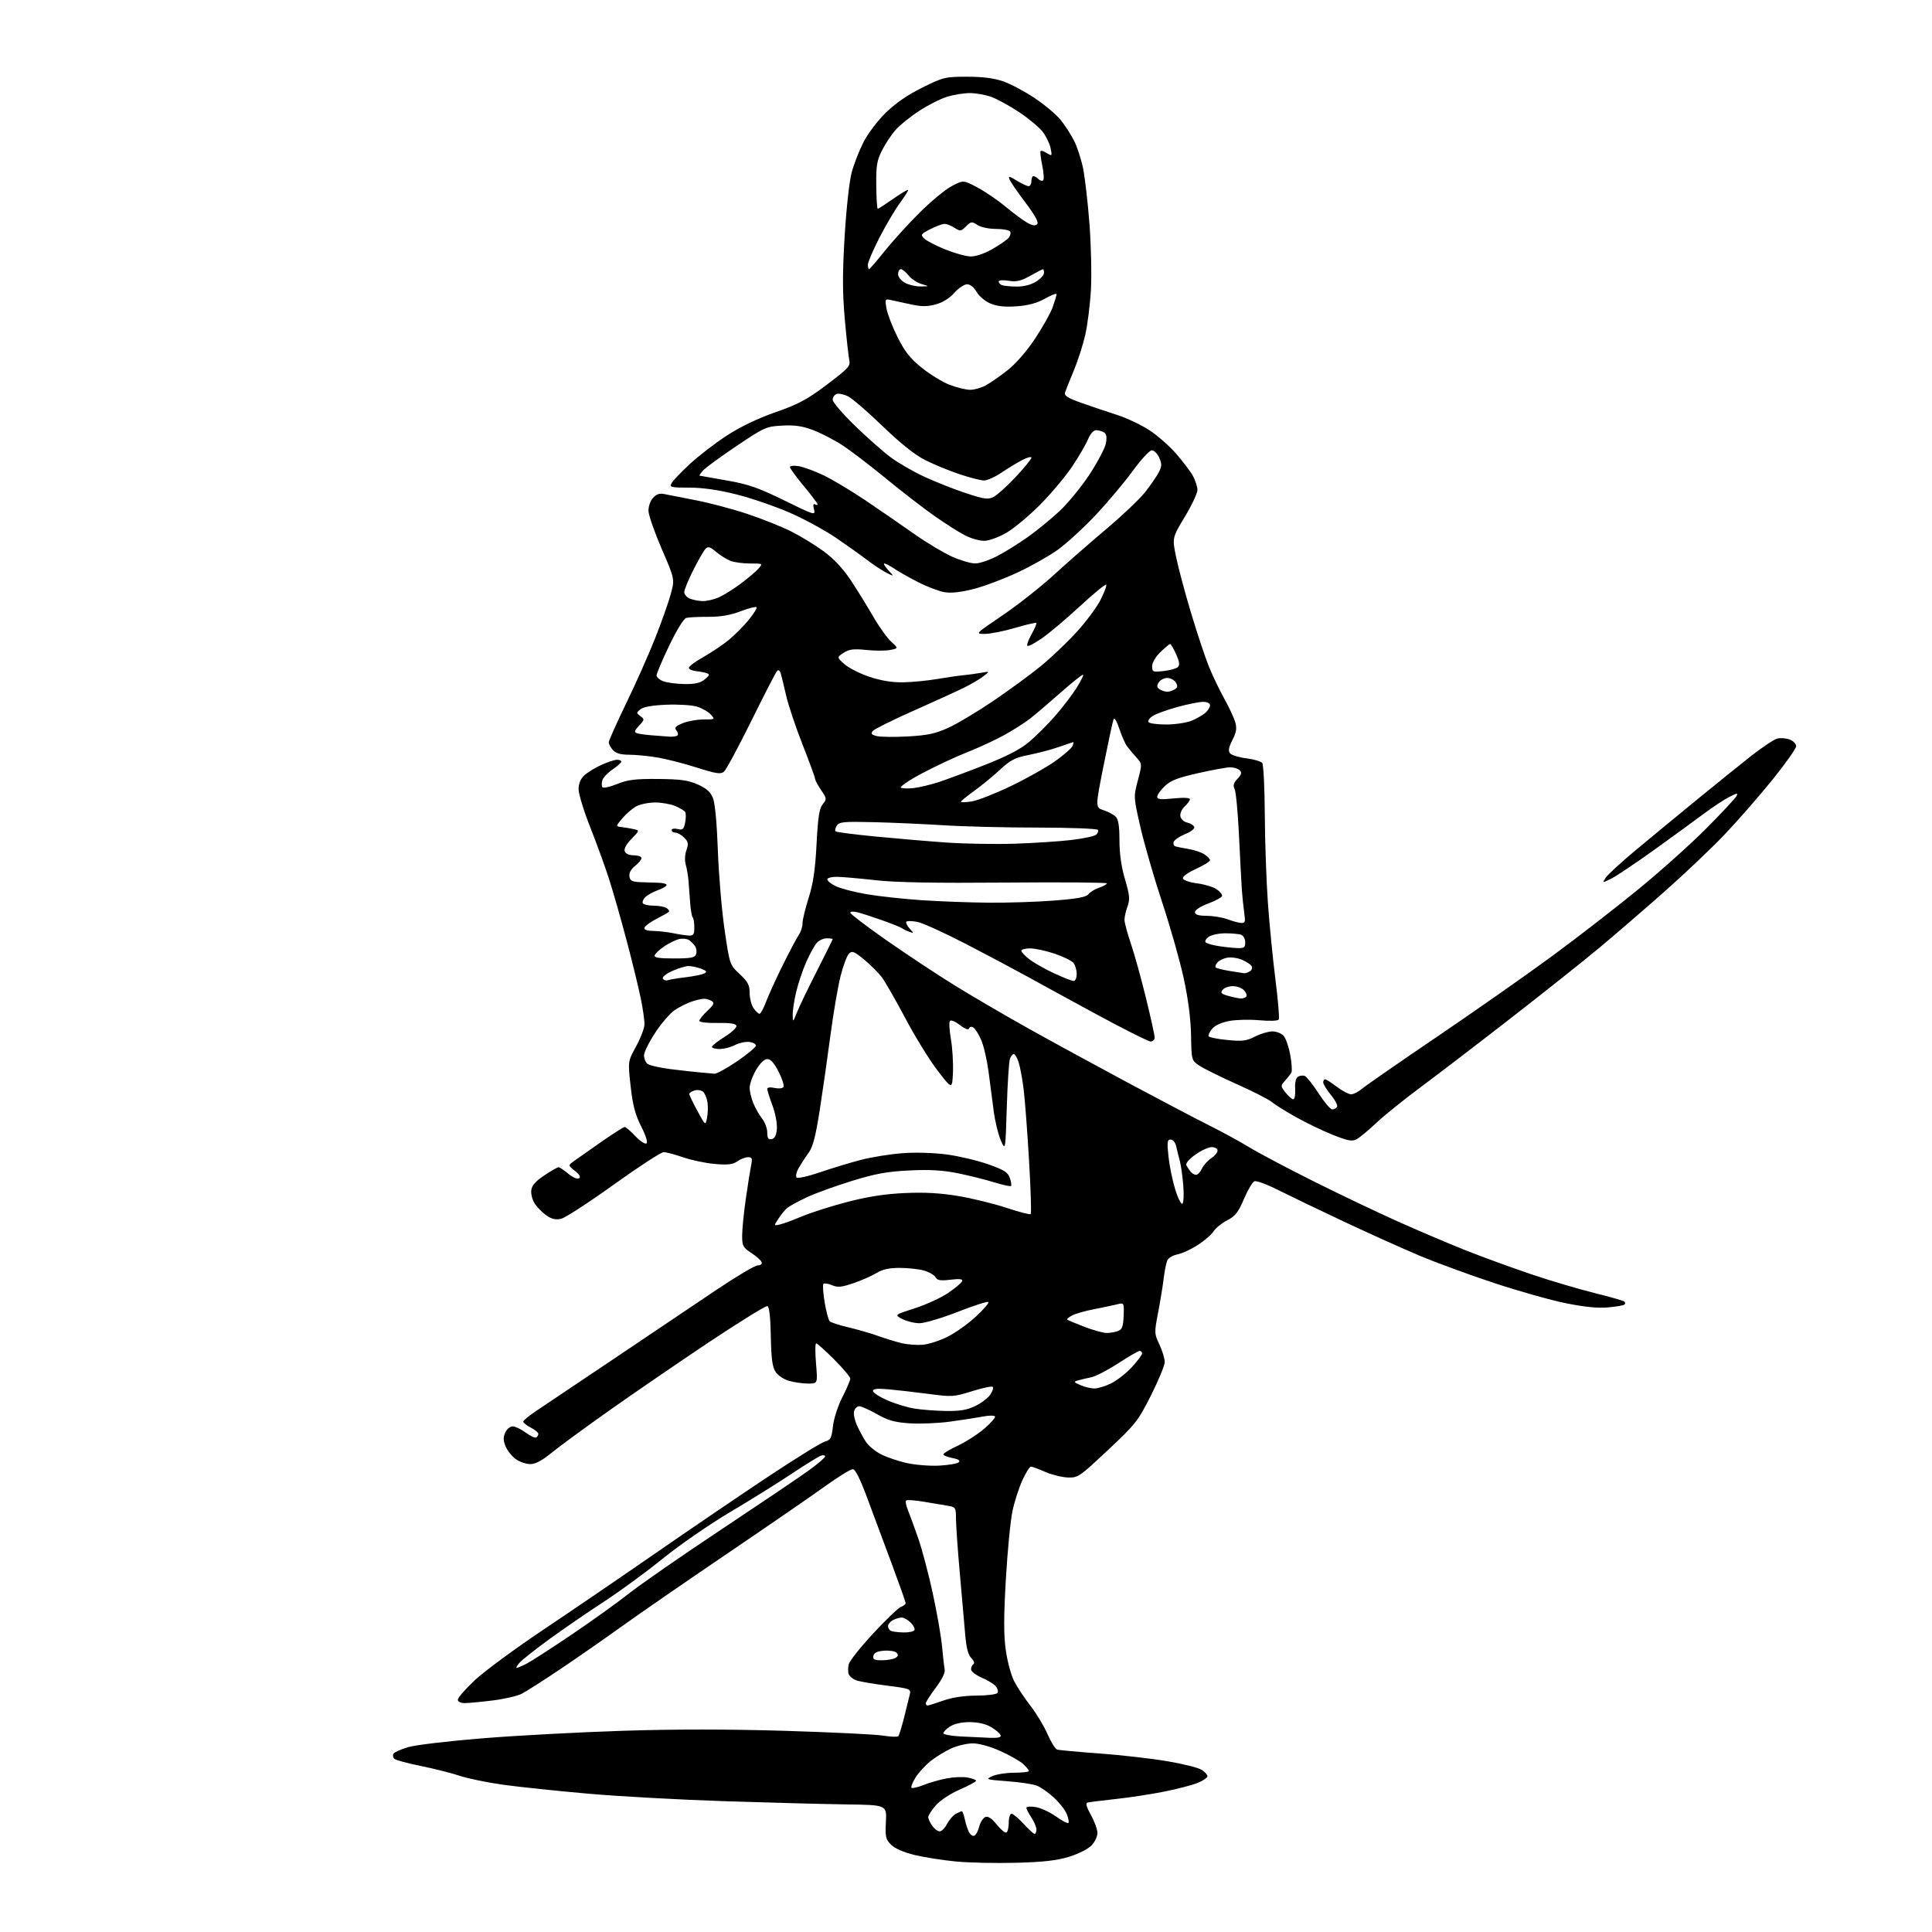 <?xml version="1.0" encoding="UTF-8" standalone="no"?>
<svg 
  version="1.1" 
  xmlns="http://www.w3.org/2000/svg" 
  xmlns:xlink="http://www.w3.org/1999/xlink" 
  xmlns:svg="http://www.w3.org/2000/svg"
  xmlns:rdf="http://www.w3.org/1999/02/22-rdf-syntax-ns#"
  xmlns:cc="http://creativecommons.org/ns#"
  xmlns:dc="http://purl.org/dc/elements/1.1/"
  viewBox="0 0 768 768"
  width="768"
  height="768"
>
<style>svg {background-color: white; }</style>"
<path stroke="none" fill="black" fill-rule="evenodd" d="M404.00,740.48C396.02,740.70 385.23,740.46 380.00,739.97C374.77,739.47 367.37,738.31 363.55,737.38C359.23,736.33 355.69,734.78 354.21,733.30C352.08,731.17 351.86,730.19 352.16,724.21C352.50,717.50 352.50,717.50 336.50,717.28C327.70,717.16 306.10,716.59 288.50,716.02C270.90,715.46 246.38,714.11 234.00,713.03C221.62,711.95 206.32,710.34 200.00,709.46C193.68,708.58 185.88,706.97 182.68,705.89C179.49,704.82 172.55,703.07 167.27,702.00C161.99,700.94 157.25,699.65 156.72,699.12C156.20,698.60 156.07,697.70 156.43,697.11C156.79,696.53 159.43,695.35 162.29,694.50C165.16,693.65 178.61,692.06 192.20,690.97C205.78,689.88 230.76,688.55 247.70,688.01C268.16,687.35 289.75,687.36 312.00,688.03C330.43,688.59 347.98,689.44 351.00,689.93C354.02,690.42 356.77,690.52 357.10,690.16C357.43,689.80 358.49,686.35 359.45,682.50C360.42,678.65 361.43,674.55 361.70,673.38C362.15,671.40 361.57,671.19 352.40,670.04C347.03,669.36 341.57,668.41 340.29,667.92C339.00,667.43 337.69,666.35 337.37,665.51C337.05,664.68 337.06,662.90 337.39,661.56C337.73,660.23 342.10,654.71 347.11,649.32C352.12,643.92 357.07,639.18 358.11,638.78C359.15,638.39 360.00,637.70 360.00,637.26C360.00,636.81 357.57,629.94 354.60,621.97C351.63,614.01 347.24,602.22 344.85,595.77C341.91,587.82 340.01,584.03 338.97,584.02C338.13,584.01 333.10,587.12 327.79,590.94C322.49,594.76 304.95,606.83 288.82,617.76C272.70,628.69 253.88,641.68 247.00,646.63C240.12,651.58 229.10,659.24 222.50,663.66C215.90,668.08 209.10,672.42 207.40,673.30C205.69,674.18 200.52,675.37 195.92,675.95C191.32,676.53 186.30,677.00 184.78,677.00C183.08,677.00 182.00,676.46 182.00,675.62C182.00,674.86 185.05,671.38 188.79,667.87C192.52,664.37 204.78,655.34 216.04,647.80C227.29,640.27 247.30,626.62 260.50,617.48C273.70,608.33 293.67,594.76 304.87,587.31C316.08,579.86 326.43,573.45 327.87,573.06C330.19,572.44 330.57,571.72 331.11,566.93C331.46,563.86 333.09,558.84 334.86,555.38C336.59,552.01 338.00,548.70 338.00,548.03C338.00,547.36 335.12,543.93 331.59,540.41C328.07,536.88 324.85,534.00 324.45,534.00C324.04,534.00 324.01,537.60 324.38,542.00C325.05,550.00 325.05,550.00 321.27,549.99C319.20,549.99 315.81,549.52 313.74,548.94C311.61,548.35 309.26,546.79 308.30,545.34C307.02,543.38 306.58,540.08 306.41,531.17C306.27,523.64 305.80,519.43 305.07,519.19C304.45,518.98 294.17,525.33 282.22,533.28C270.28,541.24 252.40,553.48 242.50,560.48C232.60,567.47 222.09,575.18 219.14,577.60C215.46,580.62 212.83,582.00 210.79,582.00C209.15,582.00 206.56,581.11 205.04,580.03C203.51,578.94 201.69,576.67 200.99,574.98C200.03,572.66 199.99,571.31 200.84,569.45C201.45,568.10 202.78,567.00 203.78,567.00C204.79,567.00 207.12,568.11 208.95,569.47C210.79,570.82 212.68,571.70 213.15,571.41C213.62,571.12 214.00,570.47 214.00,569.97C214.00,569.46 212.65,568.35 211.00,567.50C209.35,566.65 208.00,565.57 208.00,565.12C208.00,564.66 210.36,562.72 213.25,560.80C216.14,558.89 230.20,549.45 244.50,539.83C258.80,530.21 276.98,517.99 284.89,512.67C292.81,507.35 300.16,503.00 301.22,503.00C302.32,503.00 302.99,502.46 302.77,501.75C302.55,501.06 300.71,499.41 298.68,498.08C295.32,495.87 295.00,495.27 295.02,491.08C295.03,488.56 295.68,482.00 296.48,476.50C297.27,471.00 298.22,465.04 298.58,463.25C299.15,460.49 298.96,460.00 297.35,460.00C296.30,460.00 294.39,460.74 293.11,461.64C291.28,462.92 289.35,463.15 284.14,462.69C280.49,462.37 274.84,461.19 271.59,460.06C268.34,458.93 264.84,458.00 263.81,458.00C262.79,458.00 253.85,463.82 243.95,470.92C234.06,478.03 224.63,484.14 222.99,484.50C220.84,484.98 219.24,484.59 217.14,483.10C215.56,481.97 213.50,479.89 212.57,478.47C211.64,477.05 211.02,474.67 211.19,473.19C211.41,471.25 212.86,469.59 216.36,467.25C219.04,465.46 221.59,464.00 222.04,464.00C222.48,464.00 224.22,465.16 225.90,466.57C227.64,468.03 229.47,468.83 230.15,468.41C230.96,467.91 230.46,466.98 228.56,465.47C225.79,463.25 225.79,463.25 228.14,461.55C229.44,460.61 234.32,457.18 239.00,453.93C243.68,450.67 247.87,448.00 248.32,448.00C248.77,448.00 250.66,449.61 252.52,451.59C254.38,453.56 256.37,454.89 256.94,454.54C257.59,454.14 256.82,451.61 254.88,447.76C252.49,443.04 251.52,439.34 250.68,431.76C249.59,421.91 249.59,421.91 252.83,416.01C254.61,412.77 256.12,408.85 256.18,407.31C256.24,405.76 255.57,400.99 254.68,396.71C253.80,392.42 251.27,382.07 249.05,373.71C246.84,365.34 243.72,354.45 242.13,349.50C240.55,344.55 237.17,335.25 234.62,328.83C232.08,322.41 230.00,315.62 230.00,313.75C230.00,311.52 230.77,309.62 232.25,308.24C233.49,307.07 236.53,305.21 239.00,304.08C241.47,302.96 244.29,302.03 245.25,302.02C246.21,302.01 247.00,302.34 246.99,302.75C246.99,303.16 245.43,304.56 243.53,305.86C241.62,307.15 239.80,309.06 239.47,310.10C239.14,311.13 239.12,312.39 239.44,312.90C239.75,313.40 242.35,312.86 245.25,311.69C249.57,309.94 252.46,309.58 261.57,309.65C270.48,309.73 273.55,310.15 277.35,311.83C280.82,313.37 282.42,314.79 283.40,317.21C284.23,319.26 284.97,327.12 285.36,338.00C285.70,347.62 286.90,361.80 288.02,369.50C290.07,383.50 290.07,383.50 294.04,387.21C297.31,390.28 298.00,391.58 298.00,394.74C298.00,396.84 298.70,399.56 299.56,400.78C300.41,402.00 301.48,403.00 301.92,403.00C302.36,403.00 303.53,400.86 304.51,398.25C305.48,395.64 308.49,389.04 311.20,383.59C313.90,378.14 316.76,372.75 317.55,371.62C318.35,370.48 319.01,368.42 319.01,367.03C319.02,365.64 320.12,361.08 321.45,356.91C323.26,351.23 324.05,345.87 324.59,335.59C325.15,324.79 325.67,321.39 327.04,319.71C328.70,317.65 328.68,317.42 326.39,314.05C325.07,312.12 324.00,310.10 324.00,309.57C324.00,309.04 321.76,302.91 319.02,295.96C316.29,289.02 313.34,280.22 312.48,276.41C311.61,272.61 310.66,268.67 310.35,267.65C310.03,266.58 309.43,266.17 308.92,266.68C308.43,267.17 303.83,276.10 298.68,286.53C293.53,296.96 288.62,306.08 287.77,306.78C286.49,307.84 284.60,307.55 276.86,305.08C271.71,303.44 264.57,301.63 261.00,301.06C257.43,300.48 252.43,300.01 249.90,300.01C246.73,300.00 244.80,299.43 243.65,298.17C242.74,297.17 242.00,295.78 242.00,295.10C242.00,294.42 245.09,287.48 248.87,279.68C252.65,271.88 257.80,260.32 260.31,254.00C262.83,247.68 265.64,239.75 266.57,236.38C268.26,230.26 268.26,230.26 263.06,218.24C260.21,211.63 257.83,204.82 257.78,203.11C257.73,201.36 258.52,199.09 259.58,197.92C260.89,196.46 262.21,196.00 263.98,196.38C265.36,196.67 271.01,197.78 276.53,198.84C282.04,199.90 291.34,202.37 297.19,204.33C303.04,206.28 310.90,209.44 314.66,211.33C318.42,213.23 324.21,216.78 327.53,219.23C331.43,222.10 335.19,226.12 338.15,230.59C340.67,234.39 344.67,240.86 347.04,244.96C349.40,249.07 352.65,253.62 354.24,255.07C357.14,257.72 357.14,257.72 353.90,258.37C352.11,258.73 347.82,258.73 344.36,258.37C339.25,257.85 337.55,258.07 335.35,259.51C332.64,261.29 332.64,261.29 335.70,264.02C337.38,265.53 341.85,267.79 345.63,269.05C350.26,270.59 354.63,271.30 359.02,271.23C362.61,271.16 368.69,270.58 372.52,269.92C376.36,269.27 381.07,268.59 383.00,268.41C384.93,268.23 388.07,267.80 390.00,267.45C393.50,266.82 393.50,266.82 391.00,268.77C389.62,269.85 386.25,271.85 383.50,273.22C380.75,274.60 371.65,278.76 363.28,282.47C354.91,286.18 347.56,289.83 346.94,290.57C346.06,291.63 346.40,292.06 348.53,292.60C350.02,292.97 355.59,293.04 360.91,292.74C368.73,292.31 371.81,291.65 377.04,289.28C380.59,287.66 388.68,282.82 395.00,278.52C401.32,274.22 409.72,268.07 413.65,264.86C417.59,261.66 423.93,255.64 427.75,251.49C431.57,247.35 435.95,241.48 437.48,238.45C439.02,235.42 440.03,232.69 439.73,232.40C439.43,232.10 434.76,235.94 429.34,240.94C423.93,245.94 417.14,251.67 414.25,253.68C411.36,255.69 408.73,257.06 408.40,256.73C408.07,256.40 408.82,254.31 410.08,252.08C411.33,249.85 412.16,247.85 411.93,247.63C411.69,247.42 407.90,248.30 403.50,249.60C399.10,250.89 393.72,251.96 391.55,251.98C387.60,252.00 387.60,252.00 398.55,244.58C404.57,240.50 413.77,233.25 419.00,228.47C424.23,223.69 433.62,215.47 439.87,210.21C446.12,204.95 453.01,198.40 455.18,195.66C457.35,192.91 459.79,189.37 460.62,187.77C461.88,185.34 461.91,184.41 460.81,181.94C460.10,180.32 458.77,179.00 457.87,179.00C456.97,179.00 453.54,182.71 450.24,187.25C446.94,191.79 440.30,199.69 435.48,204.80C430.66,209.92 423.89,216.12 420.44,218.58C416.98,221.05 409.78,225.11 404.42,227.61C399.07,230.11 391.27,233.04 387.09,234.12C382.06,235.41 378.15,235.85 375.50,235.41C373.30,235.05 368.57,233.26 365.00,231.43C361.43,229.60 357.15,227.18 355.50,226.06C353.85,224.93 352.08,224.01 351.58,224.01C351.07,224.00 351.74,225.18 353.08,226.63C355.50,229.25 355.50,229.25 352.38,227.67C350.67,226.80 347.26,224.55 344.80,222.68C342.34,220.80 336.77,216.83 332.41,213.85C328.06,210.87 319.77,206.36 313.99,203.83C308.20,201.30 298.64,198.01 292.72,196.53C285.54,194.73 279.33,193.84 274.00,193.84C266.67,193.84 266.09,193.70 266.96,192.07C267.48,191.10 270.74,187.67 274.21,184.47C277.67,181.26 284.26,176.18 288.85,173.19C294.24,169.68 301.12,166.37 308.25,163.87C317.49,160.63 320.86,158.82 328.75,152.87C337.27,146.43 338.13,145.49 337.60,143.12C337.29,141.68 336.48,134.32 335.81,126.77C334.88,116.15 334.87,108.68 335.77,93.77C336.42,82.95 337.64,71.90 338.55,68.56C339.43,65.30 341.53,59.91 343.21,56.58C344.93,53.18 348.82,48.04 352.08,44.84C355.96,41.05 360.82,37.70 366.63,34.82C374.98,30.68 375.74,30.50 384.42,30.50C390.68,30.50 395.15,31.08 398.82,32.35C401.75,33.37 407.38,36.37 411.34,39.02C415.29,41.66 419.92,45.56 421.63,47.68C423.33,49.81 425.72,53.49 426.94,55.88C428.16,58.27 429.77,63.21 430.53,66.86C431.28,70.51 432.43,80.47 433.08,89.00C433.73,97.53 433.99,109.31 433.66,115.18C433.33,121.06 432.31,129.14 431.40,133.14C430.49,137.15 428.42,143.59 426.79,147.46C425.17,151.33 423.62,155.21 423.35,156.09C422.97,157.31 424.57,158.28 430.18,160.26C434.20,161.68 440.51,163.81 444.19,164.98C447.87,166.16 453.53,168.84 456.77,170.93C460.01,173.02 464.87,177.28 467.58,180.40C470.28,183.52 473.29,187.51 474.25,189.27C475.21,191.03 476.00,193.51 476.00,194.78C476.00,196.06 473.74,200.86 470.97,205.45C465.94,213.81 465.94,213.81 467.55,221.57C468.43,225.84 471.13,235.90 473.54,243.92C475.96,251.94 479.12,261.43 480.57,265.00C482.02,268.57 484.75,274.29 486.65,277.69C488.55,281.09 490.51,285.31 491.02,287.05C491.73,289.54 491.49,291.08 489.90,294.19C488.41,297.12 488.17,298.49 488.97,299.46C489.57,300.19 492.49,301.08 495.46,301.45C498.43,301.82 501.27,302.66 501.76,303.31C502.26,303.97 502.72,313.24 502.78,323.93C502.84,334.61 503.40,350.36 504.01,358.93C504.62,367.49 505.97,381.22 507.01,389.42C508.05,397.63 508.65,404.76 508.33,405.28C508.00,405.81 504.72,405.94 500.63,405.57C496.71,405.21 491.26,405.35 488.53,405.87C485.46,406.46 482.88,407.66 481.79,409.02C480.81,410.22 480.22,411.55 480.48,411.97C480.74,412.39 484.09,413.05 487.91,413.42C493.83,414.01 495.47,413.80 498.89,412.05C501.11,410.92 504.22,410.00 505.81,410.00C507.39,410.00 509.40,410.79 510.26,411.75C511.12,412.71 512.31,416.14 512.90,419.37C513.49,422.59 513.69,425.74 513.34,426.37C512.99,426.99 511.86,428.44 510.83,429.59C509.00,431.63 509.00,431.73 511.05,434.34C512.20,435.80 513.58,437.00 514.11,437.00C514.65,437.00 514.97,435.17 514.84,432.93C514.69,430.36 515.10,428.56 515.96,428.02C516.71,427.56 517.92,427.42 518.67,427.70C519.41,427.99 521.87,431.09 524.15,434.61C526.42,438.12 528.86,441.00 529.58,441.00C530.30,441.00 531.16,440.55 531.51,439.99C531.85,439.44 530.75,437.31 529.06,435.26C527.38,433.22 526.00,430.97 526.00,430.27C526.00,429.57 526.34,429.01 526.75,429.03C527.16,429.04 529.27,430.39 531.43,432.03C533.59,433.66 536.14,435.00 537.10,435.00C538.06,435.00 540.12,433.93 541.67,432.62C543.23,431.32 556.65,422.02 571.50,411.95C586.35,401.89 606.85,387.51 617.05,380.01C627.26,372.50 642.80,360.46 651.59,353.24C660.39,346.03 672.48,335.17 678.47,329.13C684.45,323.08 689.76,317.40 690.26,316.50C691.03,315.13 690.57,315.18 687.34,316.84C685.23,317.92 680.58,321.00 677.00,323.68C673.42,326.36 664.66,332.74 657.52,337.87C650.38,343.00 642.83,348.07 640.74,349.13C636.94,351.07 636.94,351.07 638.22,348.99C638.92,347.84 644.23,342.96 650.00,338.14C655.77,333.32 666.52,324.46 673.88,318.44C681.23,312.42 691.03,304.51 695.66,300.85C700.28,297.19 705.14,293.93 706.46,293.60C707.78,293.27 710.02,293.44 711.43,293.97C712.84,294.51 714.00,295.71 714.00,296.63C714.00,297.55 709.71,303.60 704.48,310.08C699.24,316.56 690.72,326.30 685.55,331.74C680.38,337.18 669.48,347.52 661.32,354.72C653.17,361.92 641.60,371.89 635.62,376.88C629.63,381.87 614.10,394.22 601.12,404.31C588.13,414.41 571.88,426.85 565.00,431.96C558.12,437.07 550.02,443.60 547.00,446.46C543.98,449.32 540.51,452.19 539.30,452.84C537.46,453.82 535.89,453.54 529.80,451.11C525.78,449.51 519.12,446.30 515.00,443.98C510.88,441.66 506.60,438.98 505.50,438.02C504.40,437.06 498.17,433.89 491.66,430.98C485.14,428.06 478.43,424.74 476.73,423.59C473.65,421.51 473.64,421.47 473.46,411.50C473.34,405.03 472.32,397.09 470.57,389.00C469.09,382.12 465.23,368.51 462.00,358.75C458.77,348.99 454.88,335.56 453.36,328.90C450.59,316.85 450.59,316.79 452.31,310.23C454.04,303.65 454.04,303.65 451.72,301.07C450.44,299.66 448.79,297.70 448.05,296.71C447.30,295.73 445.91,292.58 444.95,289.71C443.87,286.47 442.99,285.07 442.63,286.00C442.31,286.82 440.55,295.03 438.71,304.24C435.38,320.97 435.38,320.97 438.70,322.07C440.53,322.67 442.69,323.83 443.51,324.65C444.58,325.72 445.00,328.38 445.00,334.09C445.00,339.35 445.74,344.57 447.20,349.52C449.07,355.88 449.22,357.50 448.20,360.32C447.54,362.15 447.00,364.54 447.00,365.65C447.00,366.75 448.14,370.99 449.53,375.07C450.92,379.16 453.62,388.88 455.53,396.69C457.44,404.49 459.00,411.58 459.00,412.44C459.00,413.30 458.27,414.00 457.38,414.00C456.50,414.00 446.93,409.21 436.13,403.35C425.34,397.50 412.68,390.59 408.00,387.99C403.32,385.40 392.50,379.65 383.94,375.22C375.39,370.79 366.70,366.85 364.65,366.46C362.59,366.08 360.63,366.04 360.29,366.37C359.96,366.71 360.51,367.91 361.53,369.04C363.34,371.04 363.34,371.07 361.44,370.39C360.37,370.00 359.05,369.36 358.50,368.96C357.95,368.56 354.35,367.12 350.50,365.76C346.65,364.40 342.26,362.99 340.75,362.62C339.24,362.26 338.00,362.35 338.00,362.83C338.00,363.30 344.41,368.18 352.25,373.68C360.09,379.17 372.35,387.29 379.50,391.71C386.65,396.13 400.15,404.01 409.50,409.22C418.85,414.43 436.62,424.11 449.00,430.74C461.38,437.36 475.66,444.86 480.74,447.40C485.83,449.94 492.94,453.82 496.55,456.03C500.15,458.24 511.53,464.26 521.84,469.42C532.14,474.58 547.31,481.82 555.54,485.50C563.77,489.19 575.90,494.35 582.50,496.97C589.10,499.59 600.74,503.85 608.38,506.43C616.01,509.02 627.40,512.41 633.69,513.96C639.98,515.52 645.40,517.06 645.73,517.40C646.06,517.73 646.07,518.26 645.75,518.59C645.42,518.91 642.48,519.42 639.22,519.71C635.15,520.08 629.84,519.55 622.39,518.04C616.40,516.82 603.62,513.23 594.00,510.04C584.38,506.86 571.05,501.98 564.40,499.19C557.74,496.39 544.18,490.29 534.25,485.62C524.33,480.95 512.59,475.31 508.15,473.08C503.72,470.85 499.46,469.27 498.67,469.57C497.89,469.87 496.01,473.04 494.49,476.61C492.23,481.93 491.04,483.45 487.88,485.06C485.76,486.14 483.31,488.12 482.43,489.46C481.56,490.80 478.71,493.26 476.10,494.94C473.49,496.61 469.91,498.27 468.14,498.62C466.38,498.97 464.56,499.99 464.10,500.88C463.64,501.77 462.97,504.98 462.61,508.00C462.25,511.02 461.25,517.21 460.37,521.75C458.83,529.78 458.84,530.13 460.89,534.49C462.05,536.96 463.00,540.07 463.00,541.41C463.00,542.74 460.54,548.71 457.54,554.67C452.38,564.91 451.44,566.10 440.36,576.49C429.04,587.11 428.49,587.48 424.39,587.32C422.06,587.23 418.03,586.22 415.45,585.08C412.86,583.94 410.33,583.00 409.82,583.00C409.31,583.00 407.77,585.44 406.41,588.42C405.05,591.39 403.27,596.91 402.47,600.67C401.67,604.42 400.49,616.60 399.85,627.72C398.97,642.88 398.97,649.96 399.81,655.96C400.44,660.37 401.92,665.90 403.11,668.24C404.31,670.58 407.21,674.98 409.56,678.00C411.92,681.02 414.98,686.09 416.37,689.26C417.76,692.43 419.49,695.22 420.20,695.47C420.92,695.71 428.48,696.41 437.00,697.03C445.52,697.65 457.65,699.03 463.95,700.10C470.25,701.16 476.44,702.71 477.70,703.54C478.97,704.37 480.00,705.51 480.00,706.07C480.00,706.64 478.31,707.81 476.25,708.67C474.19,709.53 468.23,711.10 463.00,712.15C457.77,713.21 449.00,714.55 443.50,715.14C438.00,715.73 432.96,716.37 432.29,716.56C431.47,716.79 431.91,718.38 433.67,721.52C435.09,724.06 436.25,727.26 436.25,728.62C436.25,729.99 435.21,732.22 433.93,733.57C432.64,734.94 428.71,736.94 425.06,738.07C420.13,739.59 414.89,740.19 404.00,740.48zM387.27,729.74C387.90,729.53 388.78,727.91 389.24,726.13C389.71,724.36 390.81,722.63 391.70,722.29C392.79,721.87 394.26,722.84 396.25,725.33C397.87,727.35 399.60,728.75 400.10,728.44C400.59,728.13 401.00,726.33 401.00,724.44C401.00,722.55 401.50,721.00 402.12,721.00C402.73,721.00 404.88,722.80 406.89,725.00C408.90,727.20 410.87,729.00 411.27,729.00C411.67,729.00 412.00,728.21 411.99,727.25C411.99,726.29 411.09,724.15 410.00,722.50C408.91,720.85 408.01,719.10 408.01,718.62C408.00,718.13 409.66,718.01 411.69,718.34C413.72,718.67 417.35,720.35 419.75,722.07C422.16,723.80 424.38,724.95 424.70,724.64C425.01,724.32 424.71,722.70 424.02,721.04C423.33,719.38 421.00,716.42 418.83,714.47C416.67,712.51 413.68,710.42 412.20,709.83C410.71,709.23 405.45,708.44 400.50,708.07C391.89,707.42 391.63,707.33 394.50,706.03C396.15,705.29 400.09,704.68 403.25,704.68C406.41,704.68 409.00,704.38 409.00,704.02C409.00,703.65 407.99,702.40 406.75,701.24C405.51,700.08 401.42,697.75 397.66,696.07C393.50,694.20 389.18,693.01 386.66,693.02C384.37,693.03 380.54,693.93 378.15,695.02C375.75,696.10 372.07,698.36 369.96,700.03C367.84,701.71 365.14,704.66 363.94,706.59C362.75,708.52 362.03,710.36 362.34,710.68C362.66,710.99 364.81,710.49 367.12,709.57C369.43,708.64 373.59,707.46 376.35,706.93C379.12,706.41 382.87,706.26 384.69,706.60C386.51,706.94 388.00,707.52 388.00,707.89C388.00,708.26 385.08,709.83 381.51,711.38C377.82,712.99 373.73,715.69 372.01,717.64C370.36,719.53 369.00,721.63 369.00,722.31C369.00,723.00 369.70,724.56 370.56,725.78C371.41,727.00 372.75,728.00 373.53,728.00C374.31,728.00 375.64,726.66 376.48,725.03C377.33,723.40 378.89,721.60 379.94,721.03C381.00,720.46 382.09,720.00 382.35,720.00C382.62,720.00 383.16,721.46 383.54,723.25C383.92,725.04 384.66,727.31 385.19,728.31C385.71,729.31 386.65,729.95 387.27,729.74zM393.33,690.80C396.80,690.94 398.05,690.65 397.75,689.76C397.53,689.08 395.82,687.63 393.96,686.54C391.79,685.27 388.75,684.57 385.44,684.57C382.25,684.57 379.30,685.23 377.65,686.31C376.19,687.26 375.00,688.47 375.00,688.98C375.00,689.49 378.04,690.07 381.75,690.26C385.46,690.45 390.68,690.70 393.33,690.80zM368.75,677.97C369.16,677.95 371.98,677.06 375.00,676.00C378.55,674.75 383.22,674.05 388.19,674.03C392.42,674.01 396.17,673.53 396.53,672.96C396.88,672.38 396.58,671.20 395.85,670.32C395.12,669.44 392.61,667.90 390.26,666.90C387.92,665.89 386.00,664.41 386.00,663.59C386.00,662.78 386.43,661.85 386.96,661.52C387.51,661.19 387.14,660.14 386.12,659.12C384.83,657.83 384.12,655.04 383.65,649.41C383.29,645.06 382.32,634.08 381.51,625.00C380.70,615.92 380.03,606.38 380.02,603.80C380.00,599.27 379.88,599.07 376.75,598.56C374.96,598.26 370.64,597.54 367.15,596.95C363.65,596.36 360.52,596.14 360.19,596.48C359.86,596.81 360.18,598.52 360.91,600.29C361.63,602.05 363.48,607.10 365.01,611.50C366.54,615.90 369.16,625.80 370.82,633.50C372.49,641.20 374.13,650.65 374.48,654.50C374.82,658.35 375.29,662.43 375.52,663.56C375.79,664.88 374.50,667.55 371.97,670.91C369.79,673.82 368.00,676.61 368.00,677.10C368.00,677.60 368.34,677.99 368.75,677.97zM205.39,663.00C205.78,663.00 207.54,662.26 209.30,661.36C211.06,660.45 219.03,655.32 227.00,649.94C234.97,644.56 245.32,637.15 250.00,633.45C254.68,629.76 271.10,618.37 286.50,608.15C301.90,597.92 317.54,587.37 321.25,584.70C324.96,582.02 328.00,579.44 328.00,578.95C328.00,578.46 327.21,578.34 326.25,578.69C325.29,579.03 320.00,582.31 314.50,585.97C309.00,589.63 297.98,596.50 290.00,601.22C282.02,605.95 270.10,614.19 263.50,619.54C256.90,624.88 246.32,632.63 240.00,636.74C233.68,640.86 224.00,647.50 218.50,651.50C213.00,655.50 207.64,659.73 206.60,660.89C205.55,662.05 205.01,663.00 205.39,663.00zM350.68,659.98C352.78,659.98 355.17,659.55 355.99,659.03C357.08,658.34 357.19,657.79 356.37,656.97C355.76,656.36 353.52,656.01 351.39,656.18C348.65,656.41 347.42,657.01 347.18,658.25C346.92,659.67 347.57,660.00 350.68,659.98zM359.19,648.92C361.22,648.96 363.15,648.57 363.48,648.04C363.80,647.51 363.16,646.16 362.04,645.04C360.92,643.92 359.30,643.00 358.43,643.00C357.57,643.00 356.00,643.47 354.93,644.04C353.87,644.60 353.00,645.69 353.00,646.45C353.00,647.21 353.56,648.06 354.25,648.34C354.94,648.62 357.16,648.88 359.19,648.92zM373.32,582.61C377.07,582.41 380.59,581.81 381.15,581.25C381.82,580.58 380.97,580.03 378.57,579.58C376.61,579.21 375.00,578.56 375.00,578.13C375.00,577.70 377.59,576.15 380.75,574.68C383.91,573.21 388.64,570.17 391.26,567.92C393.87,565.67 395.80,563.48 395.53,563.05C395.26,562.62 393.12,562.64 390.77,563.09C388.42,563.54 382.62,564.44 377.88,565.09C373.15,565.75 365.88,566.06 361.74,565.80C355.70,565.41 353.12,564.69 348.62,562.16C345.55,560.42 342.38,559.00 341.58,559.00C340.79,559.00 339.86,559.85 339.53,560.89C339.20,561.94 339.72,564.52 340.68,566.64C341.65,568.77 343.27,571.75 344.30,573.27C345.33,574.80 347.99,576.98 350.22,578.11C352.45,579.25 357.03,580.81 360.39,581.57C363.75,582.33 369.57,582.80 373.32,582.61zM375.93,560.88C381.63,560.97 384.39,560.51 387.74,558.89C390.14,557.72 392.82,555.68 393.69,554.35C394.56,553.03 394.98,551.65 394.63,551.29C394.27,550.94 390.59,551.72 386.43,553.02C379.19,555.29 378.48,555.34 369.19,554.11C363.86,553.41 356.69,552.59 353.25,552.28C348.77,551.88 347.00,552.06 347.00,552.92C347.00,553.57 349.51,555.22 352.57,556.57C355.63,557.93 360.47,559.43 363.32,559.90C366.17,560.38 371.85,560.82 375.93,560.88zM434.93,551.95C436.27,551.98 439.27,551.08 441.60,549.95C443.93,548.82 447.67,545.91 449.92,543.47C452.16,541.04 454.00,538.58 454.00,538.02C454.00,537.46 453.56,537.00 453.03,537.00C452.50,537.00 448.67,539.22 444.52,541.92C440.37,544.63 435.52,547.14 433.74,547.50C431.96,547.86 429.60,548.41 428.50,548.74C426.72,549.26 426.83,549.46 429.50,550.62C431.15,551.33 433.60,551.93 434.93,551.95zM366.74,534.57C369.07,534.39 373.55,532.95 376.70,531.37C379.84,529.79 384.91,526.18 387.96,523.34C391.01,520.51 393.23,517.91 392.89,517.57C392.56,517.23 387.08,518.99 380.72,521.48C374.36,523.96 367.52,526.00 365.53,526.00C363.53,526.00 360.46,525.25 358.70,524.34C355.50,522.68 355.50,522.68 363.67,520.05C368.16,518.60 374.12,515.87 376.91,513.96C379.70,512.06 382.18,509.97 382.44,509.31C382.77,508.42 381.55,508.27 377.82,508.71C373.77,509.19 372.57,508.98 371.85,507.69C371.35,506.81 369.27,505.61 367.22,505.04C365.18,504.48 360.85,504.01 357.62,504.01C353.46,504.00 350.78,504.59 348.47,506.02C346.67,507.13 342.58,508.94 339.37,510.04C334.57,511.70 333.04,511.85 330.74,510.89C329.20,510.25 327.66,510.01 327.32,510.35C326.98,510.69 327.20,513.97 327.80,517.64C328.41,521.31 329.31,524.71 329.81,525.21C330.30,525.70 333.59,526.78 337.10,527.60C340.62,528.42 345.98,529.97 349.00,531.04C352.02,532.12 356.30,533.43 358.50,533.95C360.70,534.47 364.41,534.75 366.74,534.57zM440.00,529.88C441.38,529.87 443.39,529.51 444.48,529.08C446.07,528.46 446.50,527.26 446.66,523.05C446.85,517.82 446.83,517.80 444.17,518.47C442.70,518.84 438.57,519.71 434.99,520.41C431.41,521.10 427.43,522.23 426.15,522.92C424.88,523.60 424.01,524.34 424.22,524.55C424.44,524.77 427.51,526.06 431.06,527.42C434.60,528.79 438.62,529.89 440.00,529.88zM310.03,486.75C311.39,486.44 315.40,484.96 318.94,483.47C322.48,481.98 330.58,479.42 336.94,477.76C345.05,475.66 351.83,474.61 359.67,474.26C367.60,473.90 373.79,474.25 380.95,475.44C386.51,476.37 395.13,478.49 400.11,480.14C405.10,481.80 409.42,482.91 409.72,482.61C410.03,482.31 409.73,472.71 409.06,461.28C408.39,449.85 407.42,437.12 406.91,433.00C406.41,428.88 405.51,424.04 404.92,422.25C404.33,420.46 403.48,419.00 403.03,419.00C402.58,419.00 401.89,419.79 401.49,420.75C401.09,421.71 400.52,430.38 400.22,440.00C399.68,457.50 399.68,457.50 397.85,453.36C396.84,451.08 395.58,445.91 395.04,441.86C394.51,437.81 393.57,430.68 392.96,426.00C392.34,421.32 391.03,415.65 390.03,413.38C389.04,411.11 387.64,408.90 386.92,408.45C386.16,407.98 385.46,408.13 385.23,408.81C384.98,409.56 383.63,409.06 381.51,407.44C379.52,405.92 377.93,405.31 377.55,405.91C377.21,406.47 377.42,409.75 378.02,413.21C378.62,416.67 378.97,422.56 378.81,426.30C378.50,433.10 378.50,433.10 372.67,425.52C369.47,421.36 363.70,412.00 359.86,404.73C356.01,397.46 351.77,390.07 350.43,388.32C349.09,386.57 345.95,383.46 343.45,381.40C339.50,378.17 338.71,377.86 337.47,379.10C336.68,379.89 335.18,383.90 334.13,388.02C333.09,392.13 331.28,402.70 330.12,411.50C328.96,420.30 327.04,433.72 325.85,441.33C324.20,451.86 323.14,455.92 321.39,458.33C320.12,460.07 318.35,462.79 317.46,464.36C316.56,465.94 316.21,467.61 316.68,468.08C317.14,468.54 321.42,467.58 326.17,465.94C330.93,464.31 338.25,462.09 342.44,461.02C346.63,459.94 353.99,458.77 358.79,458.41C363.86,458.03 371.19,458.24 376.26,458.91C381.06,459.55 388.47,461.29 392.73,462.79C399.11,465.02 400.63,465.98 401.42,468.23C401.94,469.73 402.16,471.18 401.89,471.44C401.63,471.70 398.63,471.05 395.23,470.00C391.83,468.94 385.35,467.32 380.83,466.40C374.78,465.18 369.68,464.88 361.55,465.27C352.70,465.69 348.15,466.52 338.66,469.43C332.15,471.43 324.05,474.37 320.66,475.97C317.27,477.57 313.79,479.46 312.92,480.19C312.06,480.91 310.50,482.81 309.46,484.41C307.56,487.32 307.56,487.32 310.03,486.75zM470.01,478.49C470.51,478.19 470.67,474.91 470.37,471.22C470.07,467.52 469.45,463.15 469.00,461.50C468.55,459.85 467.91,457.26 467.57,455.75C467.22,454.15 466.29,453.00 465.36,453.00C463.99,453.00 463.87,453.93 464.49,459.73C464.88,463.44 466.08,469.30 467.15,472.76C468.22,476.22 469.51,478.80 470.01,478.49zM475.46,467.00C476.13,467.00 477.18,465.90 477.79,464.55C478.41,463.21 480.05,461.36 481.45,460.44C482.85,459.52 484.00,458.15 484.00,457.38C484.00,456.60 482.99,456.00 481.65,456.00C480.36,456.00 477.42,457.37 475.11,459.03C472.53,460.90 471.19,462.53 471.62,463.28C472.00,463.95 472.75,465.06 473.28,465.75C473.81,466.44 474.79,467.00 475.46,467.00zM306.75,452.82C307.98,452.58 308.59,451.35 308.81,448.72C308.99,446.61 308.21,442.51 307.06,439.44C305.93,436.40 305.00,433.46 305.00,432.88C305.00,432.25 306.15,432.09 307.90,432.48C309.52,432.83 311.09,432.67 311.44,432.10C311.79,431.53 310.92,428.81 309.52,426.04C307.77,422.59 306.35,421.00 305.03,421.00C303.79,421.00 302.16,422.58 300.54,425.34C299.14,427.72 298.00,430.89 298.00,432.37C298.00,433.85 298.66,436.65 299.47,438.59C300.28,440.53 301.86,443.28 302.97,444.69C304.09,446.11 305.00,448.59 305.00,450.21C305.00,452.47 305.41,453.07 306.75,452.82zM281.06,444.38C281.41,442.67 281.49,439.87 281.24,438.17C280.99,436.46 280.18,434.56 279.44,433.95C278.70,433.34 277.17,433.13 276.05,433.48C274.92,433.84 274.00,434.47 274.00,434.89C274.00,435.31 275.44,438.31 277.21,441.57C280.42,447.50 280.42,447.50 281.06,444.38zM284.00,426.82C284.82,426.91 288.88,424.69 293.00,421.88C297.12,419.07 300.50,416.26 300.50,415.63C300.50,415.01 299.29,414.36 297.82,414.19C296.34,414.02 293.78,414.58 292.12,415.44C290.46,416.30 287.73,417.00 286.05,417.00C284.37,417.00 283.00,416.62 283.00,416.15C283.00,415.68 285.29,413.88 288.08,412.14C290.87,410.40 292.97,408.42 292.73,407.74C292.43,406.89 290.05,406.54 285.15,406.64C281.03,406.72 278.00,406.36 278.00,405.79C278.00,405.25 279.43,403.46 281.19,401.83C283.77,399.42 284.10,398.68 282.94,397.94C282.15,397.44 280.78,397.02 279.90,397.02C279.02,397.01 276.77,397.52 274.90,398.16C273.03,398.80 270.01,400.32 268.20,401.54C266.38,402.76 262.89,406.80 260.45,410.53C258.00,414.25 256.00,418.30 256.00,419.53C256.00,420.75 256.61,422.26 257.35,422.88C258.10,423.50 262.26,424.45 266.60,425.00C270.95,425.54 276.30,426.14 278.50,426.33C280.70,426.51 283.18,426.74 284.00,426.82zM316.78,402.50C317.65,400.30 321.20,392.91 324.68,386.08C328.16,379.24 331.00,373.50 331.00,373.33C331.00,373.15 329.94,373.00 328.65,373.00C327.37,373.00 325.58,373.80 324.70,374.78C323.81,375.77 321.92,379.19 320.50,382.40C319.08,385.61 317.27,390.99 316.48,394.37C315.68,397.74 315.07,401.85 315.11,403.50C315.19,406.45 315.22,406.43 316.78,402.50zM493.19,396.91C494.12,396.96 495.14,396.59 495.45,396.08C495.76,395.57 495.31,394.45 494.44,393.58C493.57,392.71 491.59,392.00 490.05,392.00C488.51,392.00 486.70,392.65 486.04,393.45C485.04,394.65 485.41,395.07 488.17,395.86C490.00,396.39 492.26,396.86 493.19,396.91zM265.44,389.66C266.13,389.40 269.34,388.86 272.59,388.47C275.84,388.08 279.18,387.39 280.00,386.95C281.18,386.31 280.89,385.91 278.68,385.07C277.14,384.48 274.89,384.01 273.68,384.02C272.48,384.03 269.56,384.93 267.18,386.00C264.63,387.16 263.14,388.41 263.53,389.05C263.90,389.65 264.76,389.92 265.44,389.66zM426.75,389.95C427.46,389.98 428.00,388.80 428.00,387.19C428.00,385.65 427.44,383.67 426.75,382.80C426.06,381.94 422.69,380.28 419.25,379.11C415.81,377.95 411.42,377.00 409.50,377.00C407.57,377.00 406.00,377.43 406.00,377.95C406.00,378.47 407.49,380.04 409.32,381.43C411.14,382.82 415.53,385.30 419.07,386.93C422.60,388.57 426.06,389.93 426.75,389.95zM494.50,386.87C495.05,386.92 496.12,386.58 496.88,386.10C497.64,385.61 497.92,384.68 497.51,384.01C497.09,383.34 495.35,382.21 493.63,381.49C491.91,380.77 489.28,380.42 487.78,380.70C486.28,380.99 484.53,381.86 483.89,382.63C483.24,383.41 482.96,384.29 483.26,384.59C483.56,384.89 485.99,385.50 488.65,385.95C491.32,386.40 493.95,386.81 494.50,386.87zM267.95,381.00C274.54,381.00 276.18,380.69 276.69,379.36C277.04,378.46 276.88,377.03 276.34,376.18C275.81,375.33 274.68,374.20 273.84,373.67C273.00,373.14 271.20,372.98 269.85,373.32C268.49,373.66 265.87,374.97 264.02,376.22C262.17,377.47 260.47,379.06 260.24,379.75C259.94,380.68 261.90,381.00 267.95,381.00zM491.75,376.87C494.55,376.98 495.00,376.67 495.00,374.61C495.00,373.29 494.29,371.94 493.42,371.61C492.55,371.27 489.71,371.00 487.11,371.00C484.51,371.00 481.51,371.64 480.44,372.42C479.38,373.20 478.85,374.18 479.27,374.60C479.69,375.03 481.94,375.68 484.27,376.06C486.60,376.44 489.96,376.81 491.75,376.87zM273.75,371.89C275.66,371.98 276.00,371.49 276.00,368.67C276.00,366.83 275.72,365.05 275.37,364.70C275.02,364.36 274.58,361.92 274.38,359.29C274.18,356.65 273.88,352.70 273.72,350.50C273.56,348.30 273.06,345.27 272.61,343.77C272.13,342.16 272.23,339.78 272.86,337.98C273.76,335.39 273.62,334.62 271.96,332.96C270.88,331.88 269.32,331.00 268.50,331.00C267.68,331.00 267.00,330.54 267.00,329.98C267.00,329.41 268.04,329.22 269.36,329.55C271.39,330.06 271.81,329.70 272.36,326.97C272.71,325.22 272.71,323.34 272.37,322.80C272.03,322.25 270.25,321.17 268.41,320.40C266.57,319.63 263.00,319.00 260.48,319.00C257.96,319.00 254.63,319.66 253.07,320.46C251.51,321.27 248.99,323.41 247.47,325.21C244.69,328.50 244.69,328.50 247.10,328.78C248.42,328.93 250.58,329.30 251.89,329.58C254.29,330.11 254.29,330.11 251.01,333.49C248.97,335.60 247.96,337.46 248.34,338.43C248.70,339.38 250.14,340.00 251.97,340.00C253.64,340.00 255.00,340.50 255.00,341.11C255.00,341.71 253.85,343.12 252.45,344.22C250.84,345.49 250.00,347.02 250.20,348.37C250.44,350.10 251.24,350.53 254.50,350.67C256.70,350.76 259.96,350.87 261.75,350.92C263.54,350.96 265.00,351.36 265.00,351.80C265.00,352.24 263.43,353.17 261.51,353.86C259.59,354.55 257.34,355.81 256.50,356.64C255.67,357.48 255.24,358.57 255.55,359.08C255.86,359.59 257.78,360.01 259.81,360.02C261.84,360.02 264.16,360.45 264.97,360.96C265.78,361.47 266.17,362.16 265.84,362.49C265.51,362.82 263.30,364.08 260.92,365.29C258.55,366.51 256.43,368.06 256.22,368.75C255.96,369.59 257.08,370.02 259.67,370.06C261.77,370.09 265.30,370.49 267.50,370.94C269.70,371.40 272.51,371.82 273.75,371.89zM493.36,366.88C494.98,366.99 495.13,366.47 494.59,362.75C494.26,360.41 493.83,356.25 493.64,353.50C493.46,350.75 492.95,341.07 492.51,332.00C492.08,322.93 491.30,314.67 490.78,313.66C490.07,312.27 490.35,311.26 491.91,309.60C493.52,307.88 493.72,307.12 492.79,306.19C492.14,305.54 490.45,305.01 489.05,305.01C487.65,305.02 481.88,306.07 476.23,307.34C468.17,309.16 465.32,310.28 462.98,312.52C461.34,314.09 460.00,315.98 460.00,316.71C460.00,317.77 461.40,317.91 466.50,317.39C470.54,316.98 473.00,317.10 473.00,317.71C473.00,318.25 472.08,319.52 470.96,320.54C469.83,321.56 469.04,323.30 469.21,324.40C469.38,325.58 470.51,326.65 471.93,326.99C473.26,327.30 474.53,328.10 474.75,328.76C474.97,329.42 473.35,330.68 471.15,331.56C468.95,332.44 466.90,333.81 466.59,334.62C466.29,335.42 466.59,336.25 467.27,336.46C467.95,336.67 470.30,337.14 472.50,337.50C474.70,337.85 477.51,338.80 478.75,339.60C479.99,340.39 481.00,341.45 481.00,341.95C481.00,342.45 478.49,344.00 475.41,345.41C472.07,346.94 469.99,348.48 470.24,349.24C470.47,349.93 472.99,350.79 475.84,351.14C478.69,351.50 482.17,352.54 483.57,353.46C484.98,354.38 485.96,355.61 485.77,356.19C485.57,356.78 483.07,358.13 480.21,359.20C477.26,360.30 475.00,361.76 475.00,362.57C475.00,363.60 476.32,364.02 479.75,364.06C482.36,364.09 486.07,364.71 488.00,365.44C489.93,366.17 492.33,366.82 493.36,366.88zM393.00,358.83C400.43,358.90 412.12,358.52 419.00,357.99C428.15,357.28 431.80,356.61 432.61,355.50C433.23,354.67 435.14,353.50 436.86,352.90C438.59,352.30 440.00,351.51 440.00,351.15C440.00,350.79 421.89,350.65 399.76,350.84C371.53,351.08 356.09,350.80 348.01,349.89C341.68,349.19 334.82,348.58 332.77,348.55C330.71,348.52 328.96,348.95 328.86,349.50C328.76,350.05 330.22,351.27 332.09,352.21C333.97,353.15 339.55,354.61 344.50,355.46C349.45,356.30 359.35,357.38 366.50,357.85C373.65,358.33 385.57,358.77 393.00,358.83zM403.50,335.38C411.20,335.12 421.31,334.46 425.96,333.90C430.62,333.35 435.00,332.41 435.70,331.83C436.40,331.25 436.73,330.37 436.43,329.89C436.13,329.40 425.45,328.99 412.69,328.98C399.94,328.98 382.98,328.56 375.00,328.05C367.02,327.55 354.48,326.99 347.12,326.82C335.39,326.54 333.60,326.71 332.65,328.20C332.06,329.14 331.83,330.16 332.14,330.47C332.45,330.79 339.64,331.72 348.10,332.54C356.57,333.36 369.35,334.44 376.50,334.94C383.65,335.43 395.80,335.63 403.50,335.38zM386.25,318.59C388.59,318.22 395.62,315.46 401.87,312.46C408.13,309.46 416.06,304.99 419.50,302.54C422.94,300.08 426.02,297.38 426.35,296.54C426.67,295.69 426.82,295.00 426.68,295.00C426.54,295.00 423.97,295.86 420.97,296.91C417.96,297.96 412.58,299.39 409.00,300.09C403.51,301.16 401.73,302.08 397.50,305.99C394.75,308.54 390.14,312.32 387.25,314.40C384.36,316.47 382.00,318.41 382.00,318.71C382.00,319.01 383.91,318.95 386.25,318.59zM363.38,313.25C365.64,312.96 369.98,311.92 373.00,310.94C376.02,309.96 384.25,306.91 391.27,304.16C400.19,300.66 405.54,297.89 409.01,294.99C411.74,292.70 416.40,288.06 419.37,284.67C422.34,281.27 426.16,276.28 427.87,273.57C429.58,270.86 430.79,268.45 430.55,268.22C430.32,267.99 426.39,271.11 421.81,275.15C417.24,279.20 411.70,283.92 409.50,285.64C407.30,287.36 402.57,290.36 399.00,292.31C395.43,294.27 388.90,297.28 384.50,299.01C380.10,300.73 372.12,304.46 366.78,307.28C361.43,310.11 357.55,312.72 358.15,313.10C358.76,313.47 361.11,313.54 363.38,313.25zM266.08,292.83C267.50,292.92 268.96,292.70 269.32,292.34C269.69,291.98 269.48,291.08 268.87,290.34C267.99,289.29 268.52,288.68 271.35,287.50C273.32,286.68 277.04,286.00 279.62,286.00C284.25,286.00 284.29,285.98 282.49,283.99C281.49,282.89 279.02,281.49 277.00,280.88C274.98,280.28 269.50,279.94 264.82,280.14C259.32,280.37 255.69,281.01 254.56,281.95C252.91,283.32 252.91,283.46 254.59,284.69C256.26,285.91 256.23,286.13 254.03,288.47C252.24,290.38 252.02,291.06 253.10,291.44C253.87,291.71 256.52,292.10 259.00,292.29C261.48,292.49 264.66,292.73 266.08,292.83zM463.59,288.00C467.15,288.00 471.72,287.31 473.75,286.46C475.77,285.62 478.23,284.20 479.21,283.31C480.20,282.42 481.00,281.08 481.00,280.35C481.00,279.54 479.88,279.00 478.23,279.00C476.71,279.00 472.09,279.93 467.98,281.06C463.87,282.20 459.47,283.79 458.22,284.61C456.96,285.42 456.20,286.52 456.53,287.04C456.85,287.57 460.03,288.00 463.59,288.00zM464.00,274.97C464.82,274.97 466.18,274.54 467.00,274.01C468.16,273.27 468.25,272.66 467.39,271.28C466.78,270.30 465.26,269.50 464.00,269.50C462.74,269.50 461.22,270.30 460.61,271.28C459.75,272.66 459.84,273.27 461.00,274.01C461.82,274.54 463.18,274.97 464.00,274.97zM272.14,271.92C276.31,271.98 278.39,271.50 280.14,270.07C282.03,268.53 282.20,268.04 281.00,267.62C280.18,267.33 278.25,266.95 276.72,266.79C275.19,266.63 273.88,266.05 273.82,265.50C273.76,264.95 276.35,263.00 279.59,261.18C282.82,259.35 287.37,256.30 289.70,254.39C292.02,252.49 295.58,248.91 297.60,246.44C299.63,243.97 301.03,241.69 300.71,241.38C300.40,241.06 297.52,241.80 294.32,243.02C290.27,244.56 286.37,245.22 281.50,245.20C277.65,245.18 273.73,245.38 272.78,245.64C271.79,245.91 268.94,250.54 266.03,256.62C263.26,262.41 261.00,267.74 261.00,268.48C261.00,269.23 262.24,270.29 263.75,270.84C265.26,271.39 269.04,271.88 272.14,271.92zM462.59,266.74C465.11,266.46 467.66,265.74 468.25,265.15C469.03,264.37 468.82,262.92 467.51,260.03C466.51,257.81 465.45,256.00 465.15,256.00C464.84,256.00 463.11,257.44 461.30,259.20C459.35,261.09 458.00,263.39 458.00,264.83C458.00,267.13 458.25,267.23 462.59,266.74zM279.28,238.94C280.81,238.97 283.60,238.36 285.47,237.58C287.35,236.79 291.27,234.38 294.19,232.21C297.11,230.04 300.36,227.31 301.40,226.13C303.31,224.00 303.31,224.00 298.22,224.00C295.42,224.00 291.91,223.54 290.43,222.97C288.94,222.41 286.37,220.80 284.71,219.41C282.24,217.33 281.47,217.11 280.44,218.19C279.75,218.91 277.57,222.70 275.59,226.62C273.62,230.53 272.00,234.48 272.00,235.40C272.00,236.31 273.01,237.47 274.25,237.97C275.49,238.47 277.75,238.90 279.28,238.94zM387.65,223.98C389.38,223.99 393.40,222.63 396.58,220.96C399.76,219.28 405.20,215.89 408.67,213.41C412.14,210.94 417.71,206.38 421.06,203.29C424.40,200.19 429.80,193.62 433.05,188.68C436.30,183.74 439.26,178.14 439.61,176.24C440.07,173.81 439.85,172.52 438.88,171.91C438.12,171.42 436.72,171.02 435.76,171.02C434.71,171.01 433.44,172.41 432.52,174.60C431.69,176.59 428.89,181.41 426.28,185.33C423.68,189.24 417.94,196.10 413.53,200.56C409.11,205.02 403.02,210.09 400.00,211.83C396.91,213.60 393.06,214.99 391.21,214.99C389.40,215.00 386.03,214.04 383.71,212.87C381.39,211.70 375.90,208.22 371.50,205.13C367.10,202.04 358.35,195.29 352.07,190.12C345.78,184.95 337.97,179.00 334.71,176.89C331.46,174.79 326.25,172.11 323.15,170.94C318.90,169.35 315.86,168.91 310.90,169.18C304.57,169.53 303.85,169.86 292.82,177.27C286.50,181.51 280.51,185.89 279.51,186.99C278.51,188.10 277.87,189.04 278.10,189.08C278.32,189.13 283.18,189.99 288.89,190.99C297.51,192.51 301.42,193.86 311.76,198.93C323.91,204.88 324.21,204.97 323.57,202.44C323.15,200.75 323.28,200.06 323.96,200.48C324.53,200.83 325.00,200.83 325.00,200.47C325.00,200.11 322.52,196.84 319.50,193.19C316.48,189.55 314.00,186.15 314.00,185.65C314.00,185.15 315.56,184.99 317.46,185.30C319.37,185.61 323.84,187.25 327.40,188.95C330.96,190.65 338.51,195.18 344.19,199.01C349.86,202.85 358.55,208.83 363.50,212.31C368.45,215.79 375.20,219.83 378.50,221.30C381.80,222.76 385.92,223.97 387.65,223.98zM395.05,197.48C396.48,196.74 400.43,193.16 403.82,189.53C407.22,185.90 410.00,182.48 410.00,181.94C410.00,181.40 408.31,181.84 406.25,182.93C404.19,184.01 400.48,186.27 398.00,187.94C395.52,189.62 392.45,190.99 391.18,191.00C389.90,191.00 385.49,189.87 381.38,188.49C377.27,187.11 371.15,184.59 367.76,182.88C363.67,180.82 358.04,176.33 350.93,169.48C345.05,163.81 338.87,158.47 337.19,157.60C335.50,156.73 333.42,156.28 332.56,156.61C331.70,156.94 331.00,157.98 331.00,158.93C331.00,159.87 334.94,164.47 339.75,169.14C344.56,173.82 350.98,179.49 354.00,181.74C357.02,184.00 363.10,187.51 367.50,189.54C371.90,191.58 379.31,194.50 383.97,196.04C391.48,198.50 392.74,198.67 395.05,197.48zM385.52,154.95C387.17,154.98 389.99,154.21 391.77,153.25C393.54,152.29 397.45,149.58 400.45,147.23C403.77,144.63 408.06,139.71 411.44,134.63C414.49,130.05 417.66,124.38 418.49,122.03C419.32,119.67 420.00,117.39 420.00,116.94C420.00,116.50 417.93,117.30 415.40,118.71C412.21,120.49 408.77,121.43 404.15,121.76C399.44,122.09 396.39,121.77 393.72,120.66C391.61,119.78 389.20,117.75 388.23,116.05C387.18,114.21 385.68,113.01 384.43,113.01C383.30,113.00 381.01,114.54 379.34,116.42C377.43,118.58 374.70,120.27 371.95,121.01C368.58,121.92 366.30,121.92 362.04,120.99C358.99,120.34 355.43,119.55 354.11,119.26C351.83,118.74 351.75,118.89 352.39,122.61C352.75,124.75 354.72,129.86 356.77,133.97C359.70,139.83 361.78,142.47 366.46,146.23C369.74,148.86 374.69,151.89 377.46,152.96C380.23,154.02 383.86,154.92 385.52,154.95zM366.00,113.87C369.50,113.82 369.50,113.82 366.31,112.90C364.56,112.39 362.25,110.86 361.17,109.49C360.09,108.12 358.71,107.00 358.11,107.00C357.50,107.00 357.00,107.89 357.00,108.97C357.00,110.09 358.19,111.58 359.75,112.43C361.26,113.25 364.07,113.90 366.00,113.87zM404.00,113.92C406.84,113.96 409.70,113.26 411.75,112.01C413.54,110.92 415.00,109.35 415.00,108.51C415.00,107.68 414.83,107.00 414.63,107.00C414.42,107.00 412.14,108.18 409.57,109.62C405.82,111.71 404.09,112.11 400.94,111.61C398.73,111.25 397.00,111.38 397.00,111.90C397.00,112.42 397.56,113.06 398.25,113.34C398.94,113.62 401.52,113.88 404.00,113.92zM345.46,107.00C345.71,107.00 348.43,103.85 351.50,100.00C354.57,96.15 360.80,89.29 365.34,84.75C369.88,80.21 375.69,75.38 378.26,74.02C382.94,71.54 382.94,71.54 388.53,74.52C391.61,76.16 396.68,79.62 399.81,82.22C402.94,84.81 406.79,87.67 408.36,88.55C410.35,89.67 411.55,89.85 412.27,89.13C412.99,88.41 411.56,85.76 407.62,80.52C404.48,76.36 401.63,72.21 401.28,71.29C400.75,69.90 401.24,69.99 404.19,71.81C406.14,73.01 408.25,74.00 408.87,74.00C409.49,74.00 410.00,73.10 410.00,72.00C410.00,70.90 410.36,70.00 410.80,70.00C411.24,70.00 412.13,70.53 412.78,71.18C413.43,71.83 414.29,72.05 414.68,71.66C415.07,71.27 414.90,68.60 414.30,65.72C413.71,62.85 413.41,60.29 413.65,60.04C413.89,59.78 415.04,60.17 416.19,60.89C418.20,62.14 418.26,62.05 417.64,58.93C417.28,57.14 415.87,54.21 414.51,52.42C413.15,50.64 408.92,47.11 405.12,44.58C401.32,42.05 396.30,39.31 393.98,38.49C391.65,37.67 387.85,37.00 385.53,37.00C383.21,37.00 379.20,37.64 376.60,38.42C374.01,39.20 368.99,41.73 365.45,44.04C361.90,46.34 357.65,49.77 356.00,51.65C354.35,53.53 351.92,57.19 350.61,59.79C348.58,63.81 348.24,65.86 348.33,73.75C348.38,78.84 348.65,83.00 348.92,83.00C349.19,83.00 352.02,81.17 355.21,78.94C358.39,76.70 361.00,75.18 361.00,75.55C361.00,75.93 359.47,78.32 357.60,80.87C355.74,83.41 352.14,89.53 349.60,94.45C347.07,99.38 345.00,104.22 345.00,105.20C345.00,106.19 345.21,107.00 345.46,107.00zM385.88,101.95C387.88,101.98 391.40,100.78 394.51,98.99C397.40,97.34 400.31,95.33 400.97,94.54C401.63,93.74 401.88,92.62 401.53,92.04C401.17,91.47 398.64,91.00 395.91,91.00C393.07,91.00 389.90,90.33 388.53,89.43C386.30,87.97 385.99,88.01 384.00,90.00C382.01,91.99 381.70,92.03 379.47,90.57C378.15,89.71 376.36,89.00 375.50,89.00C374.63,89.00 372.08,89.94 369.83,91.09C366.06,93.01 365.87,93.30 367.37,94.80C368.26,95.69 372.03,97.65 375.75,99.16C379.46,100.66 384.02,101.92 385.88,101.95z" />

</svg>